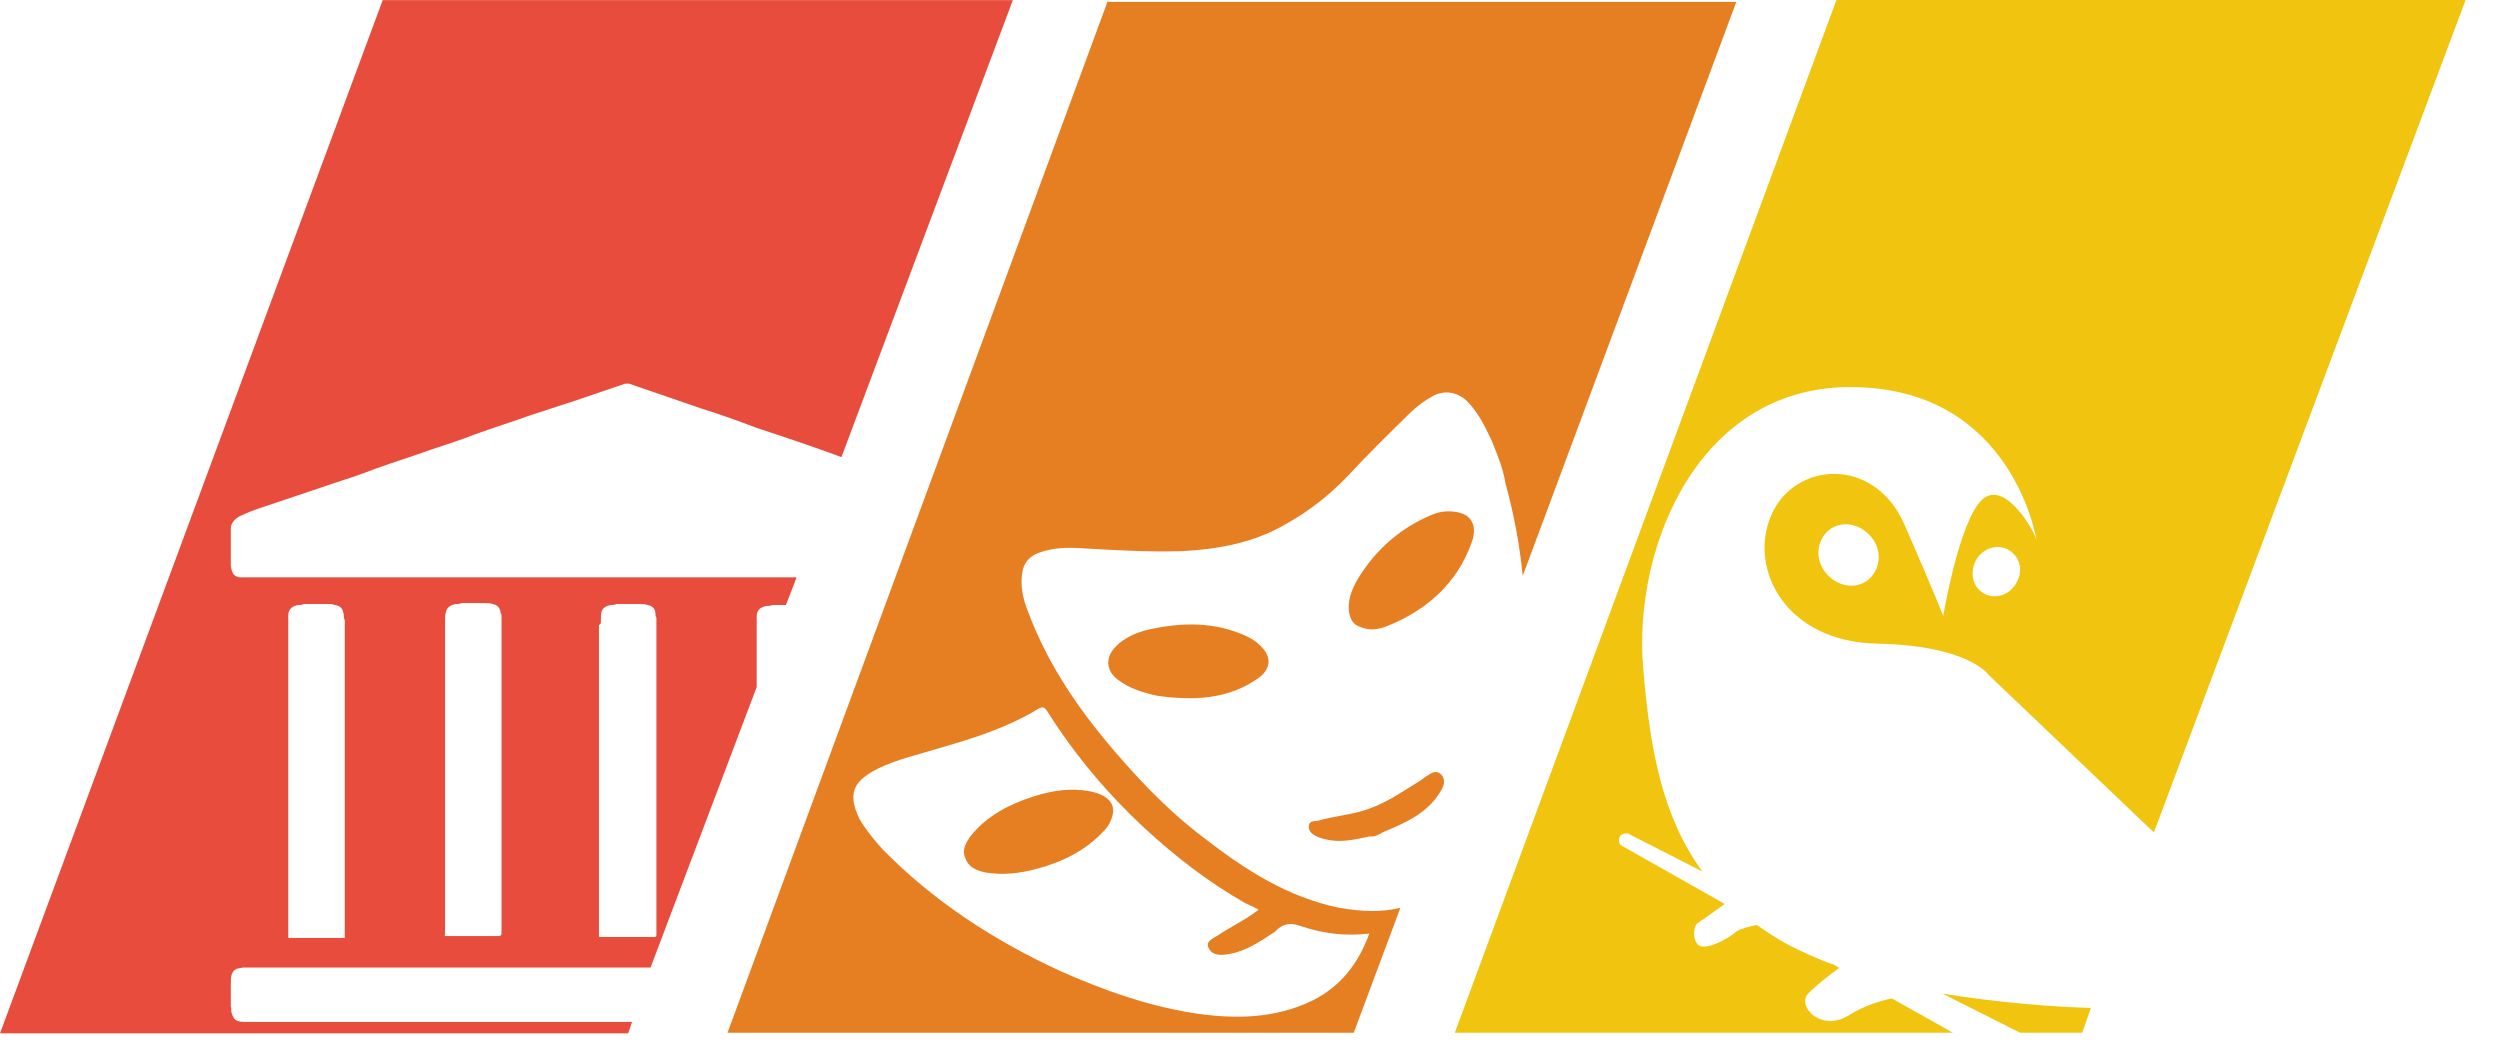 <svg width="59" height="25" viewBox="0 0 59 25" fill="none" xmlns="http://www.w3.org/2000/svg">
<path d="M43.34 0L34.334 24.372H46.089L44.646 23.562C44.348 23.629 43.981 23.742 43.66 23.944C43.019 24.372 42.423 23.787 42.652 23.472C42.812 23.292 43.156 23.022 43.408 22.842L43.294 22.774C42.904 22.639 42.515 22.459 42.171 22.279C41.919 22.144 41.69 21.986 41.461 21.829C41.254 21.874 41.071 21.919 40.979 21.986C40.796 22.144 40.177 22.504 40.04 22.256C39.903 22.009 40.04 21.806 40.04 21.806L40.705 21.334L38.276 19.961C38.23 19.939 38.207 19.894 38.207 19.826C38.207 19.736 38.276 19.669 38.367 19.669C38.39 19.669 38.39 19.669 38.413 19.669C38.436 19.669 38.459 19.691 38.459 19.691L40.177 20.569C39.238 19.286 38.94 17.711 38.78 15.775C38.528 12.872 40.132 9.024 43.821 9.137C47.51 9.227 48.06 12.737 48.06 12.737C47.991 12.49 47.281 11.274 46.754 11.815C46.227 12.355 45.86 14.538 45.86 14.538C45.86 14.538 45.654 13.998 44.944 12.377C44.233 10.757 42.354 10.892 41.804 12.152C41.254 13.412 42.125 15.145 44.302 15.19C46.479 15.235 46.937 15.933 46.937 15.933L50.832 19.646L58.188 0H43.34ZM44.027 13.727C43.706 13.93 43.271 13.795 43.042 13.457C42.812 13.12 42.904 12.67 43.225 12.467C43.546 12.265 43.981 12.4 44.21 12.737C44.439 13.075 44.348 13.525 44.027 13.727ZM47.602 13.727C47.464 14.02 47.12 14.155 46.845 14.02C46.57 13.885 46.479 13.547 46.616 13.255C46.754 12.962 47.097 12.827 47.372 12.962C47.647 13.097 47.762 13.435 47.602 13.727Z" fill="#F1C40F"/>
<path d="M47.673 24.372H49.139L49.346 23.787C48.521 23.764 47.215 23.674 45.84 23.449L47.673 24.372Z" fill="#F1C40F"/>
<path d="M30.892 19.485C30.869 19.577 30.938 19.669 31.029 19.715C31.098 19.761 31.189 19.784 31.281 19.807C31.647 19.899 31.99 19.807 32.333 19.738C32.47 19.761 32.561 19.669 32.675 19.623C33.178 19.417 33.681 19.187 33.979 18.705C34.07 18.567 34.139 18.407 34.002 18.269C33.864 18.154 33.75 18.269 33.636 18.338C33.613 18.361 33.567 18.384 33.544 18.407C33.133 18.659 32.744 18.935 32.287 19.095C31.898 19.233 31.487 19.256 31.098 19.371C30.984 19.371 30.892 19.394 30.892 19.485Z" fill="#E67E22"/>
<path d="M32.127 14.803C32.334 14.893 32.541 14.848 32.725 14.781C33.669 14.401 34.382 13.775 34.727 12.814C34.865 12.456 34.773 12.121 34.313 12.076C34.152 12.054 33.968 12.076 33.806 12.143C33.047 12.456 32.472 12.97 32.058 13.641C31.897 13.909 31.782 14.2 31.851 14.513C31.897 14.669 31.966 14.759 32.127 14.803Z" fill="#E67E22"/>
<path d="M27.125 14.854C26.823 14.925 26.543 15.043 26.333 15.257C26.077 15.518 26.1 15.826 26.38 16.04C26.66 16.253 26.986 16.349 27.312 16.42C28.151 16.538 28.99 16.515 29.712 15.992C29.968 15.803 30.015 15.542 29.805 15.304C29.712 15.186 29.572 15.091 29.432 15.02C28.663 14.664 27.895 14.688 27.125 14.854Z" fill="#E67E22"/>
<path d="M26.152 0L17.17 24.372H31.949L33.049 21.424C32.591 21.536 32.133 21.514 31.605 21.424C30.391 21.176 29.383 20.524 28.421 19.781C27.527 19.106 26.771 18.296 26.06 17.441C25.304 16.518 24.663 15.528 24.25 14.403C24.136 14.11 24.067 13.795 24.136 13.457C24.181 13.255 24.319 13.12 24.502 13.052C24.846 12.917 25.213 12.917 25.556 12.94C26.335 12.985 27.114 13.03 27.893 13.007C28.764 12.962 29.612 12.805 30.368 12.355C30.895 12.062 31.376 11.68 31.789 11.252C32.27 10.734 32.774 10.239 33.278 9.744C33.439 9.587 33.622 9.452 33.828 9.339C34.103 9.204 34.378 9.249 34.607 9.452C34.882 9.722 35.043 10.059 35.203 10.397C35.34 10.734 35.478 11.072 35.524 11.387C35.73 12.13 35.867 12.872 35.936 13.592L40.977 0.045H26.152V0ZM24.479 16.743C24.617 16.653 24.663 16.698 24.731 16.811C25.373 17.823 26.129 18.723 27 19.534C27.733 20.209 28.512 20.816 29.383 21.311C29.474 21.356 29.589 21.401 29.704 21.469C29.383 21.716 29.039 21.874 28.741 22.076C28.627 22.144 28.466 22.212 28.512 22.346C28.581 22.527 28.741 22.549 28.925 22.527C29.337 22.482 29.681 22.256 30.024 22.032C30.047 22.009 30.07 22.009 30.093 21.986C30.254 21.806 30.437 21.761 30.689 21.852C31.216 22.032 31.743 22.099 32.316 22.032C32.064 22.729 31.651 23.269 30.987 23.607C30.07 24.057 29.085 24.057 28.1 23.899C27.023 23.719 26.015 23.359 25.006 22.909C23.448 22.189 22.028 21.266 20.836 20.051C20.63 19.826 20.447 19.601 20.286 19.331C19.965 18.678 20.195 18.408 20.721 18.138C21.18 17.913 21.707 17.801 22.211 17.643C22.99 17.418 23.769 17.171 24.479 16.743Z" fill="#E67E22"/>
<path d="M23.264 20.591C23.676 20.658 24.066 20.613 24.478 20.501C25.074 20.343 25.624 20.073 26.059 19.601C26.174 19.488 26.242 19.331 26.265 19.195C26.311 18.925 26.082 18.745 25.738 18.678C25.28 18.588 24.845 18.655 24.409 18.791C23.836 18.971 23.309 19.241 22.92 19.713C22.805 19.871 22.691 20.051 22.782 20.253C22.851 20.456 23.034 20.546 23.264 20.591Z" fill="#E67E22"/>
<path d="M9.032 0.003L0 24.387H14.824L14.916 24.117C11.974 24.117 9.032 24.117 6.068 24.117C5.999 24.117 5.93 24.117 5.861 24.117C5.838 24.117 5.815 24.117 5.792 24.117C5.723 24.117 5.677 24.117 5.608 24.094C5.539 24.072 5.493 24.004 5.47 23.914C5.447 23.869 5.47 23.802 5.447 23.757C5.447 23.577 5.447 23.396 5.447 23.216C5.447 23.149 5.447 23.059 5.47 22.991C5.493 22.924 5.539 22.879 5.608 22.856C5.654 22.856 5.7 22.834 5.746 22.834C5.769 22.834 5.792 22.834 5.815 22.834C5.93 22.834 6.022 22.834 6.137 22.834C9.216 22.834 12.296 22.834 15.353 22.834L17.858 16.214C17.858 15.719 17.858 15.223 17.858 14.728C17.858 14.683 17.858 14.661 17.858 14.616C17.858 14.593 17.858 14.571 17.858 14.571C17.858 14.525 17.858 14.48 17.881 14.435C17.927 14.345 17.996 14.323 18.088 14.3C18.134 14.3 18.18 14.3 18.226 14.278C18.341 14.278 18.456 14.278 18.548 14.278L18.8 13.625C14.502 13.625 10.228 13.625 5.93 13.625C5.884 13.625 5.815 13.625 5.769 13.625C5.746 13.625 5.723 13.625 5.723 13.625C5.7 13.625 5.677 13.625 5.654 13.625C5.493 13.602 5.47 13.49 5.447 13.355C5.447 13.332 5.447 13.287 5.447 13.265C5.447 13.197 5.447 13.13 5.447 13.062C5.447 12.859 5.447 12.679 5.447 12.477C5.447 12.342 5.539 12.252 5.654 12.184C5.838 12.094 6.022 12.026 6.229 11.959C6.757 11.779 7.309 11.599 7.837 11.418C8.182 11.306 8.527 11.193 8.872 11.058C9.308 10.901 9.745 10.765 10.182 10.608C10.526 10.495 10.871 10.383 11.216 10.248C11.653 10.09 12.089 9.955 12.526 9.797C12.871 9.685 13.215 9.572 13.56 9.46C13.951 9.325 14.365 9.189 14.755 9.054C14.778 9.054 14.824 9.054 14.847 9.054C15.422 9.257 15.973 9.437 16.548 9.64C16.985 9.775 17.421 9.932 17.835 10.09C18.456 10.293 19.053 10.495 19.674 10.72C19.743 10.743 19.789 10.765 19.858 10.788L23.903 0.003H9.032ZM14.181 14.661C14.181 14.638 14.181 14.616 14.181 14.593C14.181 14.525 14.181 14.48 14.204 14.413C14.25 14.323 14.319 14.3 14.411 14.278C14.457 14.278 14.502 14.278 14.549 14.255C14.732 14.255 14.916 14.255 15.1 14.255C15.169 14.255 15.215 14.255 15.284 14.278C15.399 14.3 15.468 14.368 15.468 14.48C15.468 14.503 15.468 14.548 15.491 14.571C15.491 14.593 15.491 14.616 15.491 14.638C15.491 14.728 15.491 14.818 15.491 14.908C15.491 17.295 15.491 19.681 15.491 22.068C15.491 22.113 15.468 22.113 15.422 22.113C15.008 22.113 14.595 22.113 14.181 22.113C14.135 22.113 14.135 22.113 14.135 22.068C14.135 19.636 14.135 17.182 14.135 14.751C14.181 14.728 14.181 14.706 14.181 14.661ZM10.503 14.638C10.503 14.571 10.503 14.503 10.526 14.435C10.549 14.345 10.618 14.278 10.756 14.255C10.802 14.255 10.848 14.255 10.894 14.233C11.078 14.233 11.262 14.233 11.446 14.233C11.515 14.233 11.561 14.233 11.63 14.255C11.745 14.278 11.79 14.345 11.813 14.435C11.813 14.458 11.813 14.48 11.836 14.503C11.836 14.525 11.836 14.548 11.836 14.548C11.836 14.661 11.836 14.773 11.836 14.886C11.836 17.272 11.836 19.659 11.836 22.023C11.836 22.068 11.813 22.091 11.768 22.091C11.354 22.091 10.917 22.091 10.503 22.091C10.48 22.068 10.503 22.068 10.503 22.046C10.503 19.569 10.503 17.115 10.503 14.638C10.48 14.661 10.48 14.683 10.503 14.638ZM6.803 14.706C6.803 14.661 6.803 14.638 6.803 14.593C6.803 14.571 6.803 14.548 6.803 14.548C6.803 14.503 6.803 14.458 6.826 14.413C6.872 14.323 6.941 14.3 7.033 14.278C7.079 14.278 7.125 14.278 7.171 14.255C7.355 14.255 7.539 14.255 7.722 14.255C7.791 14.255 7.837 14.255 7.906 14.278C8.044 14.3 8.09 14.368 8.113 14.503C8.113 14.548 8.113 14.593 8.136 14.638C8.136 14.661 8.136 14.683 8.136 14.683C8.136 17.137 8.136 19.614 8.136 22.068C8.136 22.091 8.136 22.113 8.136 22.136C7.699 22.136 7.286 22.136 6.849 22.136C6.803 22.136 6.803 22.136 6.803 22.091C6.803 19.636 6.803 17.182 6.803 14.706Z" fill="#E74C3C"/>
</svg>
